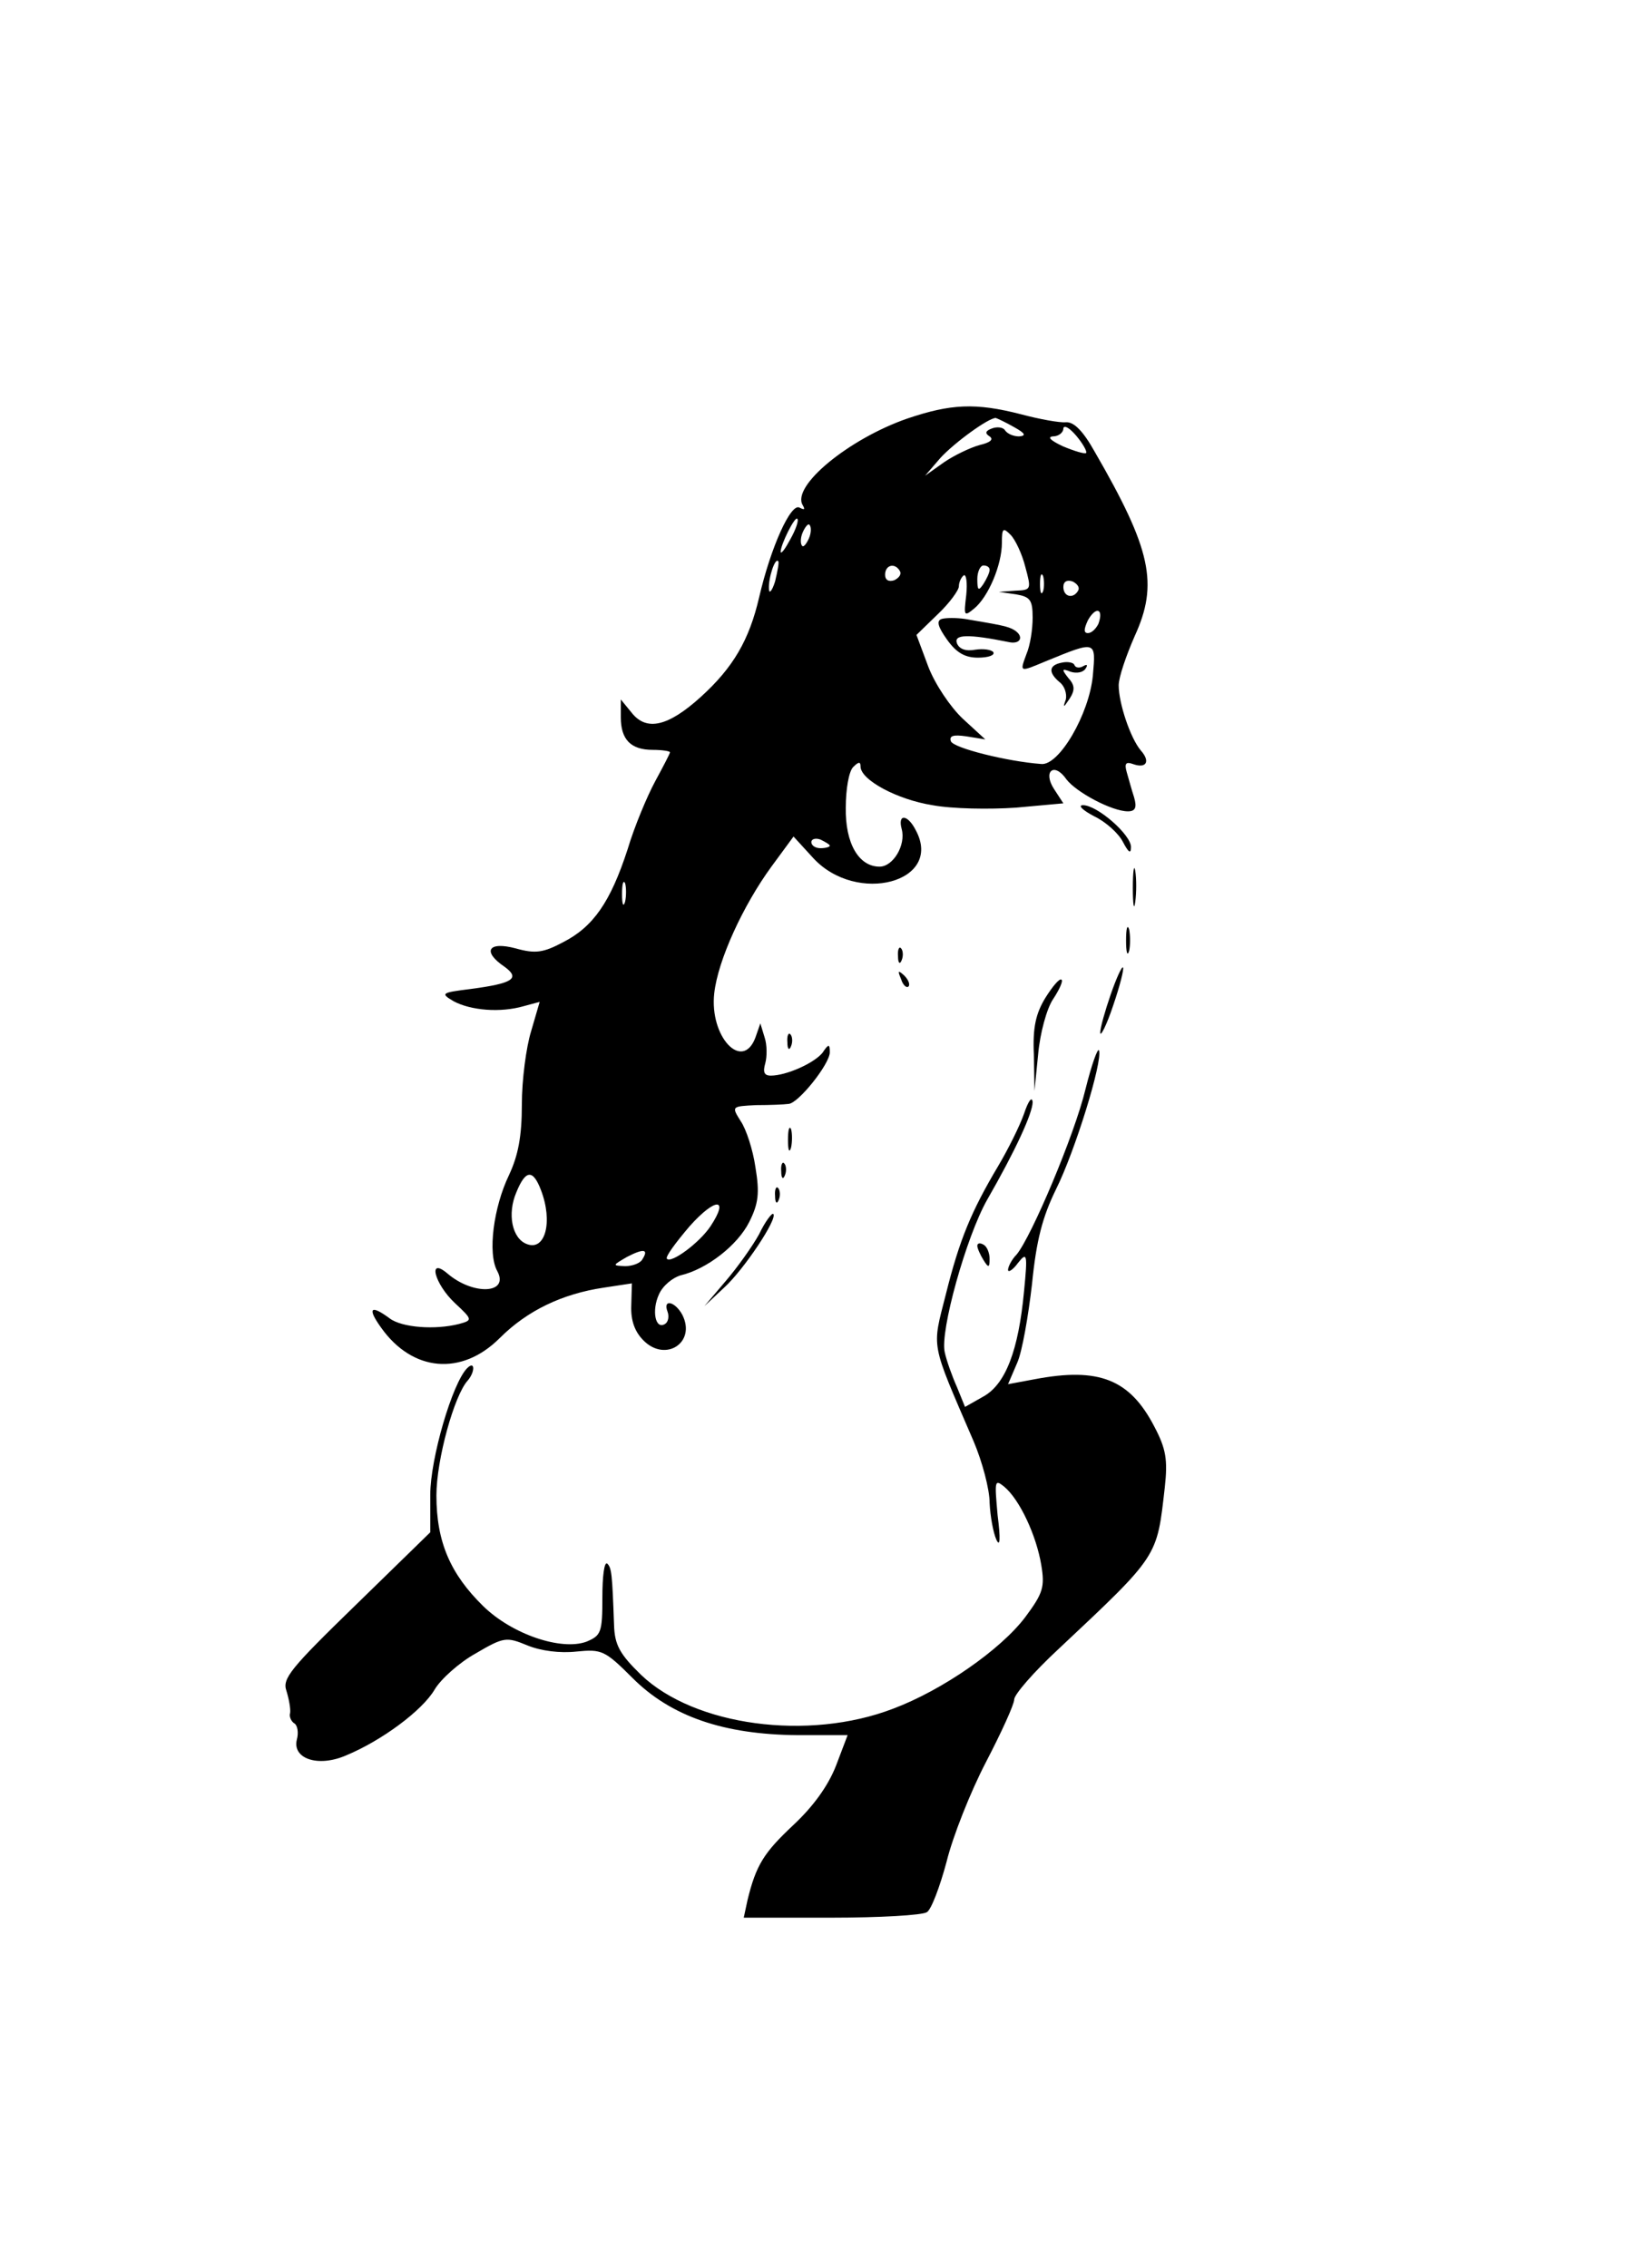 <?xml version="1.0" standalone="no"?>
<!DOCTYPE svg PUBLIC "-//W3C//DTD SVG 20010904//EN"
 "http://www.w3.org/TR/2001/REC-SVG-20010904/DTD/svg10.dtd">
<svg version="1.0" xmlns="http://www.w3.org/2000/svg"
 width="266pt" height="369pt" viewBox="0 0 266 369"
 preserveAspectRatio="xMidYMid meet">

<g transform="translate(0,369) scale(0.1,-0.1)"
fill="#000000" stroke="none">
<path d="M1476 3009 c-95 -33 -189 -110 -170 -141 4 -7 3 -8 -5 -4 -14 9 -47
-64 -66 -146 -16 -69 -42 -114 -95 -162 -53 -48 -88 -56 -112 -26 l-18 22 0
-29 c0 -36 16 -53 52 -53 15 0 28 -2 28 -4 0 -2 -11 -23 -24 -47 -13 -24 -34
-74 -45 -111 -28 -86 -56 -126 -105 -151 -32 -17 -45 -19 -77 -10 -45 12 -55
-5 -18 -30 26 -19 13 -27 -55 -36 -48 -6 -50 -7 -28 -20 28 -15 76 -19 114 -8
l26 7 -14 -48 c-8 -26 -15 -79 -15 -119 0 -52 -6 -83 -21 -115 -25 -52 -35
-127 -19 -156 20 -37 -39 -40 -81 -4 -33 28 -21 -17 12 -48 29 -27 29 -28 7
-34 -39 -10 -93 -6 -113 9 -31 23 -37 17 -14 -15 51 -72 131 -79 193 -17 45
45 102 72 169 82 l46 7 -1 -36 c-1 -25 6 -43 20 -57 36 -36 86 -3 63 42 -12
22 -32 26 -24 5 3 -8 1 -17 -4 -20 -16 -10 -22 22 -10 48 6 14 22 27 35 31 43
10 93 49 112 87 15 30 17 47 10 89 -4 28 -15 62 -24 75 -15 24 -15 24 25 26
22 0 46 1 53 2 16 1 67 65 67 84 0 14 -2 14 -12 -1 -14 -17 -59 -37 -84 -37
-11 0 -13 6 -9 20 3 11 3 30 -1 42 l-7 23 -8 -23 c-21 -56 -75 1 -67 72 6 54
47 143 93 206 l36 49 32 -35 c71 -77 212 -39 167 45 -13 26 -30 28 -23 2 7
-26 -14 -61 -36 -61 -34 0 -56 38 -55 96 0 30 5 59 12 66 9 9 12 9 12 1 0 -22
60 -54 117 -63 32 -6 93 -7 136 -4 l77 7 -15 23 c-19 29 0 45 20 16 16 -21 74
-52 100 -52 12 0 15 6 10 23 -4 12 -9 31 -12 41 -4 14 -1 17 10 13 22 -8 29 4
13 22 -17 20 -36 77 -36 106 0 13 12 48 26 80 39 85 27 141 -65 300 -19 34
-34 49 -47 48 -10 -1 -43 5 -73 13 -74 19 -114 17 -185 -7z m174 -14 c18 -10
20 -14 8 -15 -9 0 -19 4 -23 10 -3 5 -13 6 -21 3 -11 -4 -12 -8 -4 -13 7 -5 1
-10 -16 -14 -15 -4 -42 -17 -58 -28 l-31 -22 25 29 c23 25 78 65 90 65 3 -1
16 -7 30 -15z m117 -42 c-2 -2 -19 3 -38 11 -19 9 -26 15 -16 16 9 0 17 6 17
13 1 6 10 1 21 -12 11 -13 18 -26 16 -28z m-481 -140 c-8 -15 -15 -25 -16 -21
0 12 23 58 27 54 3 -2 -2 -17 -11 -33z m30 1 c-4 -9 -9 -15 -11 -12 -3 3 -3
13 1 22 4 9 9 15 11 12 3 -3 3 -13 -1 -22z m352 -46 c10 -37 10 -38 -16 -39
l-27 -2 28 -4 c23 -4 27 -9 27 -38 0 -19 -4 -45 -10 -59 -11 -30 -12 -30 31
-12 83 34 82 34 77 -23 -6 -63 -55 -147 -84 -144 -55 4 -143 26 -147 37 -3 9
4 11 25 8 l31 -5 -37 34 c-20 19 -45 56 -56 85 l-19 51 35 34 c19 18 34 39 34
45 0 7 4 15 8 18 4 2 6 -12 4 -32 -4 -34 -4 -36 13 -22 23 19 45 71 45 107 0
24 2 25 14 13 8 -8 19 -32 24 -52z m-407 -24 c-5 -16 -10 -21 -10 -12 -1 18
10 51 15 45 2 -1 -1 -16 -5 -33z m203 17 c3 -5 -1 -11 -9 -15 -9 -3 -15 0 -15
9 0 16 16 20 24 6z m146 2 c0 -5 -5 -15 -10 -23 -8 -12 -10 -11 -10 8 0 12 5
22 10 22 6 0 10 -3 10 -7z m87 -35 c-3 -7 -5 -2 -5 12 0 14 2 19 5 13 2 -7 2
-19 0 -25z m57 1 c-8 -14 -24 -10 -24 6 0 9 6 12 15 9 8 -4 12 -10 9 -15z m33
-54 c-4 -8 -11 -15 -17 -15 -7 0 -7 6 0 21 13 23 26 19 17 -6z m-437 -361 c0
-2 -7 -4 -15 -4 -8 0 -15 4 -15 10 0 5 7 7 15 4 8 -4 15 -8 15 -10z m-333 -91
c-3 -10 -5 -4 -5 12 0 17 2 24 5 18 2 -7 2 -21 0 -30z m-137 -469 c20 -52 7
-100 -23 -88 -24 9 -32 49 -17 84 15 37 27 38 40 4z m276 -59 c-18 -27 -64
-61 -71 -53 -3 3 14 26 37 53 42 47 65 47 34 0z m-111 -54 c-3 -6 -16 -11 -28
-11 -21 1 -21 1 3 15 27 14 36 13 25 -4z"/>
<path d="M1532 2683 c-9 -3 -6 -13 9 -34 15 -21 29 -29 50 -29 17 0 28 4 25 9
-3 4 -16 6 -29 4 -16 -3 -26 1 -30 10 -6 15 17 16 86 2 18 -3 23 10 7 20 -10
6 -21 8 -80 18 -14 2 -31 2 -38 0z"/>
<path d="M1728 2612 c-22 -4 -23 -16 -4 -32 8 -6 12 -19 10 -28 -5 -14 -4 -14
6 1 9 14 9 22 -2 34 -11 14 -11 16 4 10 10 -3 20 -1 24 5 4 6 3 8 -4 4 -5 -3
-12 -3 -14 2 -1 4 -11 6 -20 4z"/>
<path d="M1780 2362 c19 -9 40 -28 47 -42 9 -17 13 -20 13 -8 0 20 -55 68 -78
68 -9 0 -1 -8 18 -18z"/>
<path d="M1843 2245 c0 -27 2 -38 4 -22 2 15 2 37 0 50 -2 12 -4 0 -4 -28z"/>
<path d="M1832 2160 c0 -19 2 -27 5 -17 2 9 2 25 0 35 -3 9 -5 1 -5 -18z"/>
<path d="M1461 2134 c0 -11 3 -14 6 -6 3 7 2 16 -1 19 -3 4 -6 -2 -5 -13z"/>
<path d="M1807 2072 c-9 -26 -17 -54 -17 -62 0 -8 10 11 21 44 11 32 18 60 16
62 -2 2 -11 -18 -20 -44z"/>
<path d="M1466 2097 c3 -10 9 -15 12 -12 3 3 0 11 -7 18 -10 9 -11 8 -5 -6z"/>
<path d="M1701 2067 c-16 -26 -21 -49 -19 -93 l1 -59 6 60 c3 34 14 74 24 89
10 15 17 30 14 32 -3 3 -14 -10 -26 -29z"/>
<path d="M1281 1994 c0 -11 3 -14 6 -6 3 7 2 16 -1 19 -3 4 -6 -2 -5 -13z"/>
<path d="M1766 1918 c-18 -75 -88 -240 -112 -269 -8 -8 -14 -20 -14 -25 0 -5
8 0 16 11 15 19 16 15 10 -46 -9 -96 -30 -151 -66 -171 l-30 -17 -13 32 c-8
18 -17 43 -20 57 -8 34 35 188 69 248 46 80 74 141 74 159 -1 10 -7 2 -14 -19
-7 -20 -26 -58 -42 -85 -44 -74 -63 -120 -85 -208 -23 -91 -26 -75 45 -240 14
-33 26 -78 26 -100 1 -22 6 -49 11 -60 6 -13 7 1 2 40 -5 56 -5 59 11 46 25
-21 52 -79 60 -127 6 -36 3 -46 -26 -85 -40 -53 -135 -119 -215 -149 -138 -53
-323 -28 -410 55 -35 34 -43 49 -44 81 -3 84 -4 93 -11 100 -5 4 -8 -21 -8
-55 0 -57 -2 -62 -26 -72 -41 -15 -121 12 -168 58 -53 52 -76 104 -76 180 0
58 29 163 51 187 12 14 12 33 -1 20 -24 -24 -60 -147 -60 -206 l0 -61 -121
-118 c-107 -104 -120 -120 -113 -140 4 -13 7 -29 6 -36 -2 -6 2 -14 7 -17 5
-3 7 -15 4 -26 -8 -31 34 -46 80 -26 58 24 124 73 144 107 10 17 40 44 67 59
46 27 50 27 84 13 22 -9 53 -13 80 -10 41 4 46 2 91 -43 63 -63 149 -92 268
-93 l82 0 -19 -50 c-13 -33 -37 -66 -69 -96 -48 -45 -61 -65 -75 -123 l-6 -28
142 0 c79 0 149 4 156 9 7 4 21 41 32 82 10 41 39 114 64 162 25 48 46 94 46
102 0 8 32 45 72 82 164 154 160 149 173 263 5 45 2 63 -17 99 -40 77 -90 97
-195 77 l-43 -8 15 35 c8 18 18 76 24 128 7 71 17 109 39 154 31 62 76 208 70
226 -2 5 -12 -23 -22 -63z"/>
<path d="M1282 1835 c0 -16 2 -22 5 -12 2 9 2 23 0 30 -3 6 -5 -1 -5 -18z"/>
<path d="M1271 1784 c0 -11 3 -14 6 -6 3 7 2 16 -1 19 -3 4 -6 -2 -5 -13z"/>
<path d="M1261 1744 c0 -11 3 -14 6 -6 3 7 2 16 -1 19 -3 4 -6 -2 -5 -13z"/>
<path d="M1235 1682 c-11 -20 -36 -55 -55 -77 l-34 -40 32 30 c32 29 88 113
80 120 -2 2 -13 -12 -23 -33z"/>
<path d="M1590 1663 c0 -4 5 -15 10 -23 8 -13 10 -13 10 2 0 9 -4 20 -10 23
-5 3 -10 3 -10 -2z"/>
</g>
</svg>
